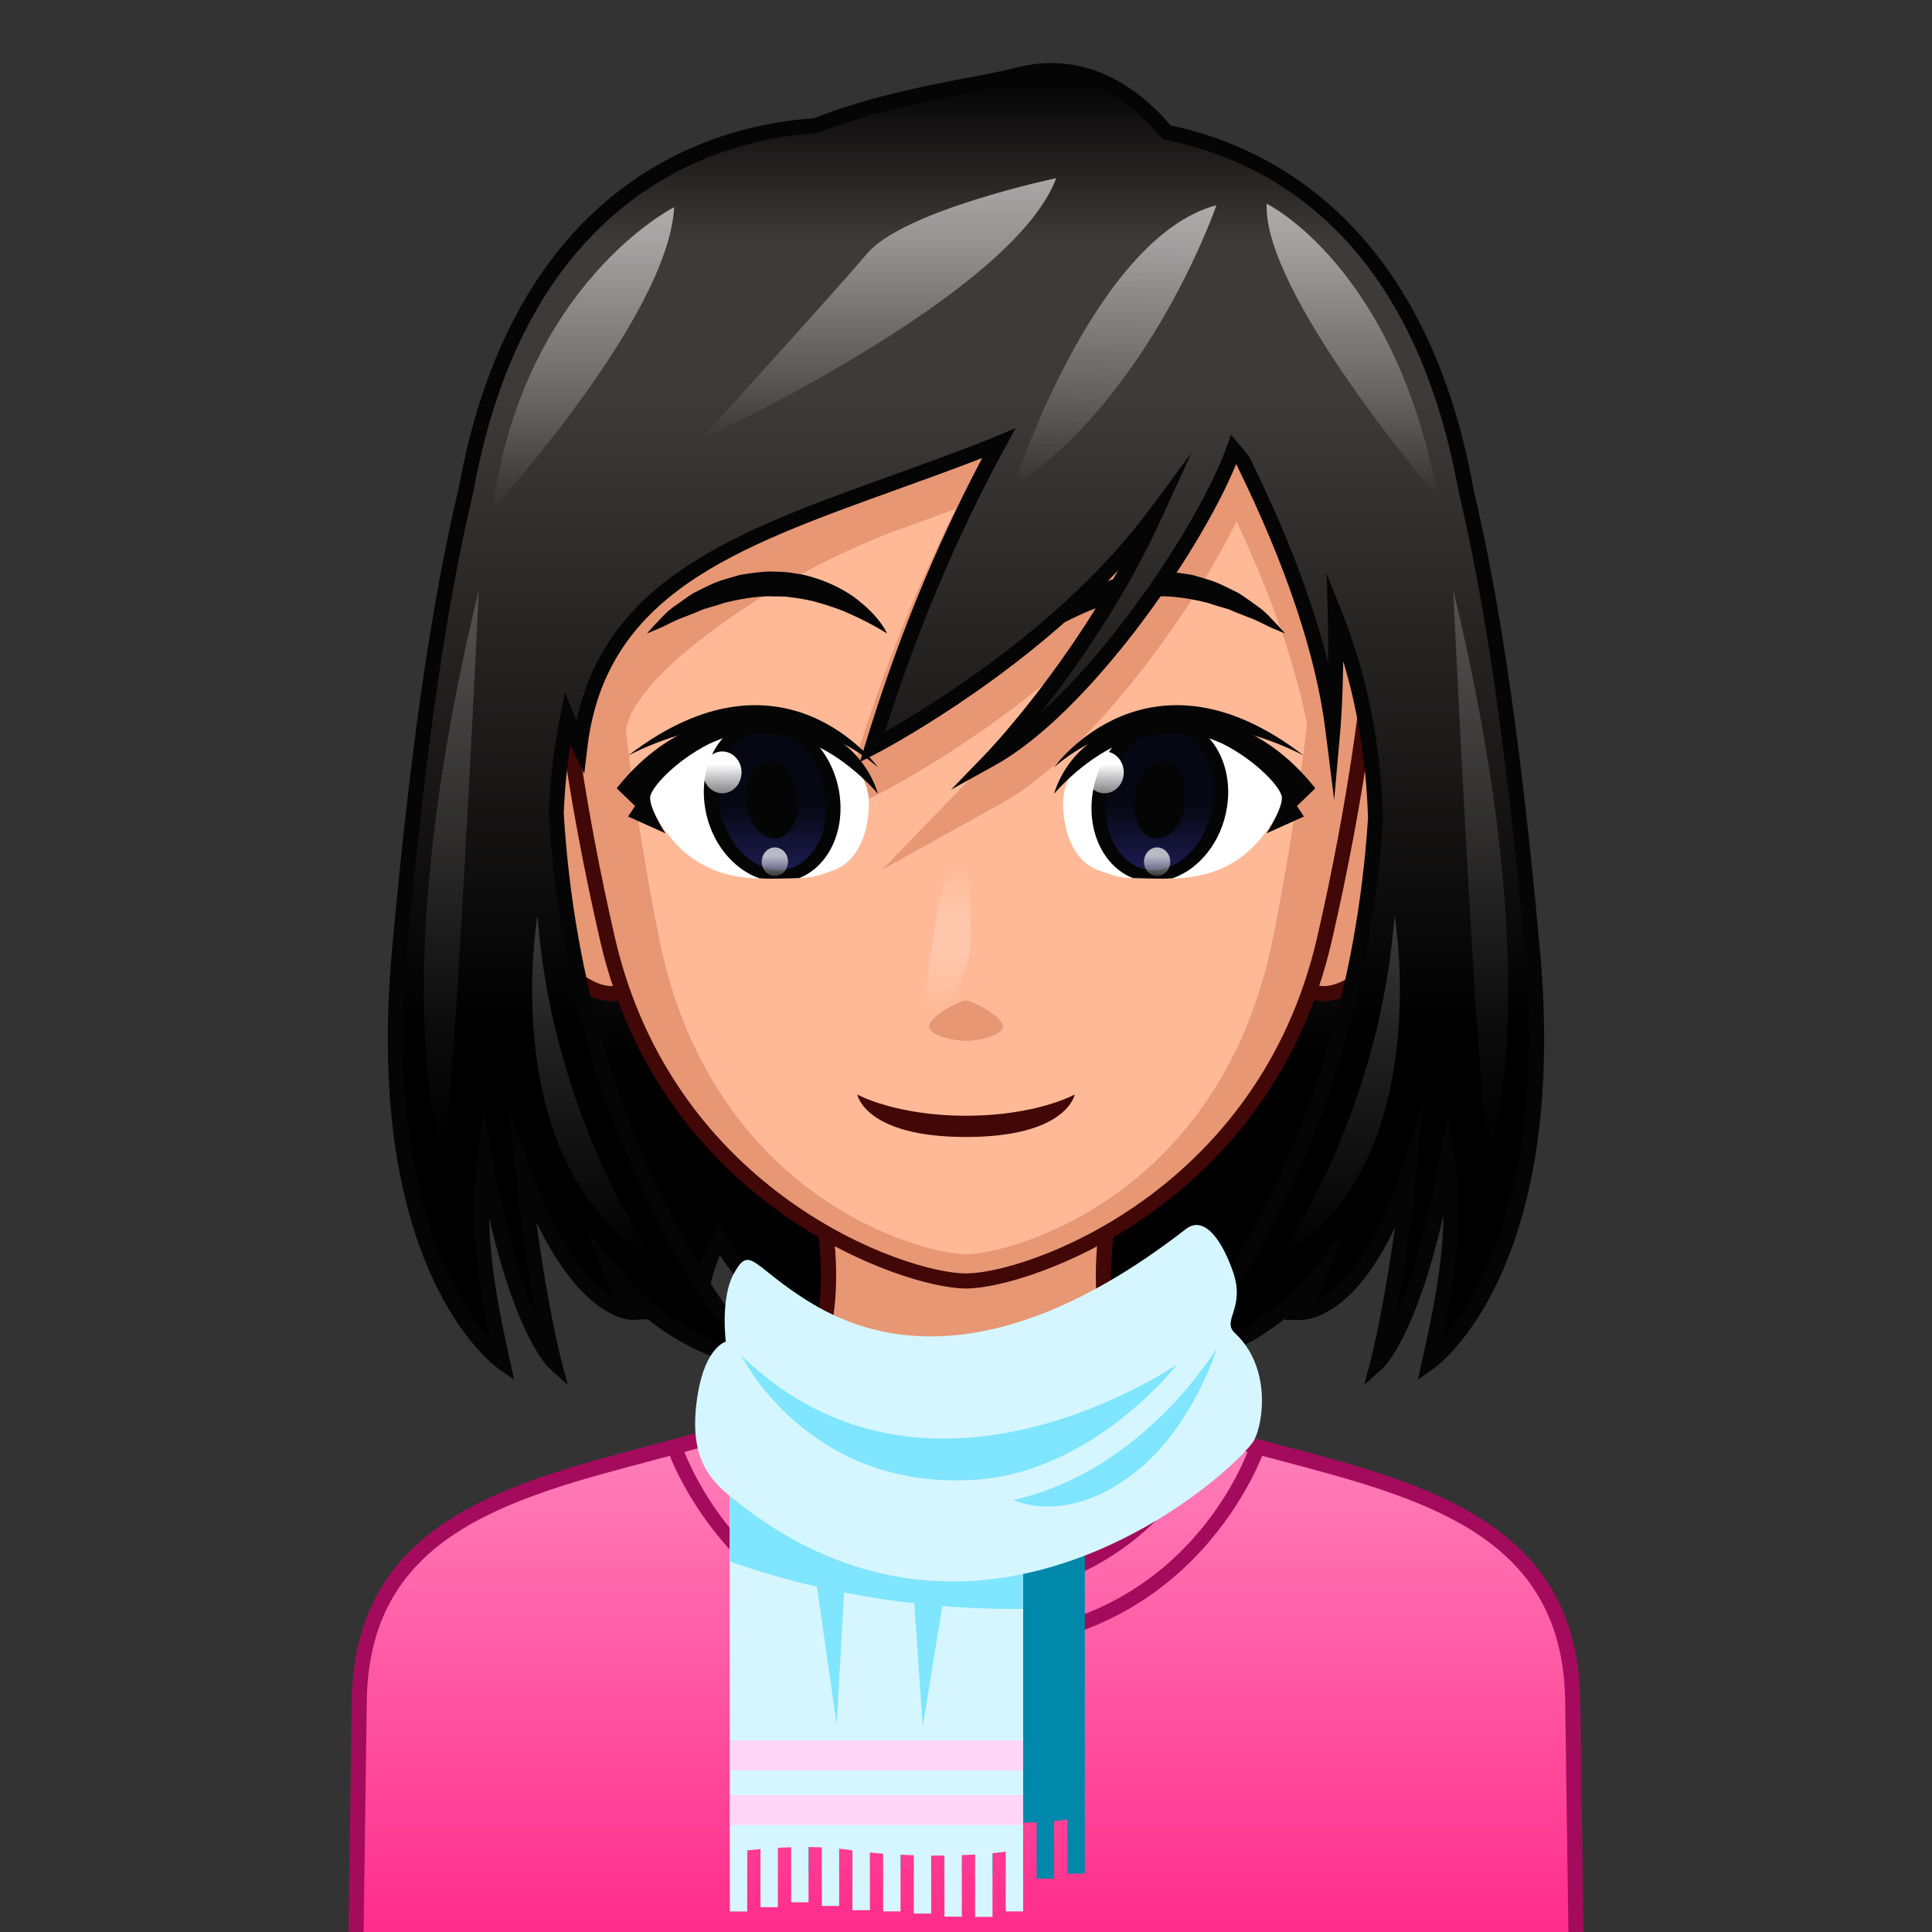 <svg width="64" height="64" xmlns="http://www.w3.org/2000/svg" xmlns:xlink="http://www.w3.org/1999/xlink"><rect width="100%" height="100%" fill="#333333" stroke="none"/><defs><path d="M40.759,44.396l-0.074-0.662 c-0.002-0.014-0.146-1.258-0.532-2.151c-0.413,0.623-1.33,1.832-2.493,2.338 L37.548,43.969l-0.106-0.058c-0.304-0.163-1.817-1.018-1.837-1.833l1.07-31.777 l0.361,0.212c0.076,0.044,7.612,4.539,9.519,13.166 c1.375,6.223-0.447,13.009-5.417,20.17L40.759,44.396z M37.146,11.176 l-1.041,30.905c0.009,0.354,0.828,0.97,1.466,1.33 c1.356-0.659,2.376-2.438,2.386-2.457l0.209-0.368l0.222,0.36 c0.371,0.603,0.586,1.497,0.696,2.098c4.615-6.847,6.292-13.321,4.984-19.251 C44.45,16.46,38.655,12.182,37.146,11.176z" fill="#050505" id="reuse-0"/><path d="M23.242,44.397l-0.38-0.548 c-4.883-7.036-6.64-13.716-5.223-19.854 c2.04-8.836,10.101-13.439,10.182-13.484l0.369-0.207l0.206,31.766 c-0.019,0.823-1.533,1.678-1.836,1.841L26.453,43.969l-0.111-0.048 c-1.164-0.506-2.08-1.715-2.494-2.338c-0.388,0.894-0.53,2.138-0.532,2.151 L23.242,44.397z M23.836,40.586l0.208,0.368 c0.01,0.019,1.029,1.798,2.386,2.457c0.637-0.36,1.457-0.977,1.465-1.345 l-0.2-30.894c-1.589,1.01-7.833,5.4-9.571,12.94 c-1.347,5.843,0.266,12.209,4.792,18.931c0.111-0.601,0.326-1.495,0.697-2.098 L23.836,40.586z" fill="#050505" id="reuse-1"/><path d="M39.861,47.58c-5.274-1.599-2.658-9.382-2.658-9.382 L32,39.022l-5.204-0.824c0,0,2.616,7.782-2.658,9.382 c-5.274,1.599-11.742,2.239-11.742,8.955l-0.122,8.83h39.45l-0.122-8.83 C51.603,49.819,45.135,49.18,39.861,47.58z" fill="#ffb997" id="reuse-2"/><path d="M32,41.712l-4.631-0.733c0.106,0.98,0.113,2.09-0.125,3.137 c0.133,0.669,0.292,1.257,0.474,1.539C28.287,46.541,31.204,48.498,32,48.498 s3.713-1.958,4.283-2.842c0.182-0.282,0.341-0.87,0.474-1.539 c-0.239-1.047-0.231-2.157-0.125-3.137L32,41.712z" fill="#e79774" id="reuse-3"/><path d="M51.979,65.615h-39.957l0.125-9.084 c0-5.958,4.905-7.277,9.649-8.555c0.766-0.206,1.53-0.411,2.27-0.636 c1.141-0.346,1.981-1.028,2.498-2.029c1.411-2.734,0.01-6.99-0.004-7.032 l-0.131-0.392L32,38.77l5.571-0.882l-0.131,0.392 c-0.015,0.042-1.416,4.298-0.005,7.032c0.517,1.001,1.357,1.684,2.498,2.029 c0.74,0.225,1.504,0.43,2.271,0.637c4.743,1.276,9.648,2.596,9.648,8.558 L51.979,65.615z M12.529,65.115h38.942l-0.118-8.576 c0-5.582-4.507-6.795-9.278-8.079c-0.771-0.208-1.54-0.415-2.285-0.641 c-1.276-0.387-2.218-1.153-2.798-2.279c-1.265-2.451-0.47-5.88-0.144-7.031 L32,39.275l-0.039-0.006l-4.81-0.761c0.326,1.151,1.121,4.58-0.143,7.031 c-0.581,1.126-1.522,1.893-2.797,2.279c-0.746,0.226-1.514,0.433-2.286,0.641 c-4.771,1.284-9.279,2.497-9.279,8.075L12.529,65.115z" fill="#420707" id="reuse-4"/><path d="M43.454,26.859c0,0,0.74-2.266,2.261-2.413 c1.521-0.147,2.463,5.352-0.402,7.782c-1.814,1.538-2.483,0.018-2.483,0.018 L43.454,26.859z" fill="#e79774" id="reuse-5"/><path d="M43.854,33.166c-0.882,0-1.238-0.786-1.253-0.819l-0.027-0.062 l0.633-5.455c0.043-0.147,0.82-2.472,2.484-2.633l0.084-0.004 c0.525,0,0.984,0.461,1.292,1.298c0.629,1.715,0.559,5.104-1.592,6.927 C44.89,32.915,44.344,33.166,43.854,33.166z M43.086,32.199 c0.078,0.133,0.317,0.467,0.768,0.467c0.369,0,0.806-0.211,1.297-0.629 c1.97-1.67,2.027-4.791,1.446-6.374c-0.223-0.607-0.53-0.97-0.822-0.97 c-1.378,0.131-2.076,2.223-2.083,2.244L43.086,32.199z" fill="#420707" id="reuse-6"/><path d="M20.671,26.859c0,0-0.74-2.266-2.261-2.413 c-1.521-0.147-2.463,5.352,0.402,7.782c1.814,1.538,2.483,0.018,2.483,0.018 L20.671,26.859z" fill="#e79774" id="reuse-7"/><path d="M20.271,33.166L20.271,33.166 c-0.49,0-1.035-0.251-1.62-0.747c-2.151-1.824-2.221-5.212-1.592-6.928 c0.307-0.837,0.766-1.298,1.291-1.298l0.084,0.004 c1.665,0.161,2.442,2.486,2.475,2.584l0.644,5.503l-0.027,0.062 C21.51,32.38,21.154,33.166,20.271,33.166z M18.384,24.695 c-0.327,0-0.633,0.362-0.855,0.968c-0.581,1.583-0.523,4.704,1.445,6.375 c0.492,0.417,0.928,0.628,1.297,0.628c0.451,0,0.69-0.334,0.768-0.467 l-0.616-5.311v0c-0.005,0-0.706-2.065-2.036-2.193 C18.386,24.695,18.385,24.695,18.384,24.695z" fill="#420707" id="reuse-8"/><path d="M43.22,9.047C40.173,7.035,37.58,6.304,32,6.304 s-8.173,0.73-11.22,2.743c-3.731,2.465-2.667,13.324-0.656,22.062 C22.135,39.847,30.096,42.434,32,42.434s9.865-2.587,11.875-11.325 C45.886,22.372,46.951,11.512,43.22,9.047z" fill="#e79774" id="reuse-9"/><path d="M32,42.684c-2.088,0-10.103-2.759-12.119-11.518 c-2.107-9.158-3.014-19.833,0.762-22.327C23.834,6.731,26.594,6.054,32,6.054 s8.166,0.677,11.357,2.785c3.777,2.495,2.869,13.169,0.761,22.327 C42.103,39.925,34.088,42.684,32,42.684z M32,6.554 c-5.358,0-7.947,0.631-11.082,2.702c-3.566,2.356-2.525,13.215-0.55,21.797 C22.316,39.518,30,42.184,32,42.184c2,0,9.684-2.666,11.632-11.13 c1.976-8.582,3.018-19.44-0.55-21.797C39.947,7.186,37.358,6.554,32,6.554z" fill="#420707" id="reuse-10"/><path d="M40.961,17.268c-1.534,3.145-4.931,7.76-7.782,9.343 l-3.944,2.19l3.135-3.246c0.019-0.02,1.168-1.22,2.533-3.159 c-2.83,2.371-5.534,3.768-5.7,3.853l-1.408,0.72l0.459-1.514 c0.917-3.023,2.06-5.908,3.406-8.598c-0.614,0.228-1.22,0.447-1.815,0.661 c-4.213,1.518-9.038,4.952-9.108,6.74c0.277,2.272,0.651,4.574,1.08,6.746 C23.541,39.741,30.618,41.55,32,41.55s8.459-1.809,10.184-10.547 c0.445-2.255,0.834-4.651,1.114-7.008 C42.907,22.008,42.128,19.756,40.961,17.268z M32,34.479 c-0.478,0-1.224-0.204-1.224-0.466c0-0.343,1.011-0.87,1.224-0.87 s1.224,0.527,1.224,0.87C33.224,34.275,32.478,34.479,32,34.479z" fill="#ffb997" id="reuse-11"/><path d="M29.386,20.986c0,0-0.471-0.309-1.197-0.634 c-0.359-0.169-0.795-0.314-1.255-0.438c-0.235-0.051-0.475-0.101-0.723-0.125 c-0.245-0.05-0.499-0.021-0.751-0.037c-0.506,0.013-1.009,0.103-1.482,0.223 c-0.228,0.081-0.461,0.141-0.68,0.208c-0.205,0.093-0.409,0.169-0.598,0.244 c-0.389,0.134-0.672,0.317-0.904,0.405c-0.23,0.097-0.361,0.152-0.361,0.152 s0.082-0.101,0.24-0.273c0.169-0.16,0.371-0.437,0.723-0.667 c0.17-0.121,0.353-0.258,0.56-0.39c0.223-0.109,0.457-0.235,0.712-0.345 c0.257-0.105,0.547-0.178,0.835-0.263c0.299-0.05,0.611-0.095,0.923-0.114 c0.315,0.005,0.632,0.004,0.934,0.067c0.309,0.034,0.592,0.132,0.863,0.223 c0.531,0.201,0.979,0.462,1.295,0.738 C29.181,20.495,29.386,20.986,29.386,20.986z" fill="#050505" id="reuse-12"/><path d="M34.614,20.986c0,0,0.471-0.309,1.197-0.634 c0.359-0.169,0.795-0.314,1.255-0.438c0.235-0.051,0.475-0.101,0.723-0.125 c0.245-0.05,0.499-0.021,0.751-0.037c0.506,0.013,1.009,0.103,1.482,0.223 c0.228,0.081,0.461,0.141,0.68,0.208c0.205,0.093,0.409,0.169,0.598,0.244 c0.389,0.134,0.672,0.317,0.904,0.405c0.23,0.097,0.361,0.152,0.361,0.152 s-0.082-0.101-0.24-0.273c-0.169-0.16-0.371-0.437-0.723-0.667 c-0.17-0.121-0.353-0.258-0.56-0.39c-0.223-0.109-0.457-0.235-0.712-0.345 c-0.257-0.105-0.547-0.178-0.835-0.263c-0.299-0.05-0.611-0.095-0.923-0.114 c-0.315,0.005-0.632,0.004-0.934,0.067c-0.309,0.034-0.592,0.132-0.863,0.223 c-0.531,0.201-0.979,0.462-1.295,0.738 C34.819,20.495,34.614,20.986,34.614,20.986z" fill="#050505" id="reuse-13"/><path d="M32,36.96c-2.343,0-3.602-0.704-3.602-0.704 S28.646,37.664,32,37.664s3.602-1.408,3.602-1.408S34.343,36.96,32,36.96z" fill="#420707" id="reuse-14"/><path d="M18.808,45.877l-0.622-0.562 c-0.048-0.044-1.059-1.001-1.979-4.954c0.028,1.579,0.328,3.095,0.685,4.715 l0.139,0.631l-0.528-0.373c-0.183-0.13-4.478-3.297-3.516-13.873 c0.604-6.651,1.306-11.51,2.208-15.292 C17.095,5.689,24.017,4.107,26.95,3.919c1.854-0.719,3.633-1.06,5.065-1.334 c0.627-0.12,1.169-0.224,1.629-0.342c1.881-0.482,3.637,0.173,5.14,1.913 c3.092,0.648,8.417,3.083,10.031,12.062c0.894,3.757,1.593,8.604,2.197,15.242 c0.961,10.576-3.333,13.743-3.517,13.873L46.969,45.706l0.139-0.631 c0.329-1.493,0.69-3.133,0.708-4.814c-0.926,4.037-1.953,5.009-2.002,5.054 l-0.622,0.562l0.212-0.812c0.006-0.02,0.438-1.698,0.804-4.404 c-1.366,2.896-2.816,3.065-3.134,3.065h-0.52l0.065-0.088 c-1.092,0.892-2.348,1.475-3.75,1.736l-0.765,0.143l0.538-0.562 c0.06-0.062,5.933-6.317,6.675-17.853c-0.054-1.823-0.33-3.569-0.822-5.2 c-0.015,1.367-0.092,2.257-0.093,2.269l-0.206,2.329l-0.291-2.319 c-0.312-2.49-1.302-5.446-2.942-8.784l-0.016-0.019 c-1.249,3.034-4.933,8.277-7.973,9.965l-1.468,0.815l1.167-1.208 c0.027-0.028,2.371-2.473,4.367-6.058c-3.464,3.722-7.978,6.055-8.03,6.082 l-0.524,0.268l0.171-0.563c1.021-3.369,2.326-6.563,3.88-9.506 c-0.963,0.373-1.914,0.715-2.837,1.048c-5.387,1.941-9.643,3.474-10.245,8.56 l-0.101,0.852l-0.373-0.773c0,0-0.032-0.065-0.087-0.188 c-0.114,0.737-0.188,1.493-0.219,2.256c0.688,11.634,6.623,17.963,6.683,18.026 l0.537,0.561L25.131,45.375c-1.381-0.258-2.619-0.826-3.7-1.695l0.018,0.021 l-0.488,0.024c0,0-0,0-0.001,0c-0.205,0-1.678-0.107-3.188-3.225 c0.368,2.802,0.818,4.544,0.823,4.564L18.808,45.877z M19.441,40.775 l1.036,1.254c1.107,1.34,2.456,2.24,4.019,2.684 c-1.477-1.842-5.739-7.954-6.319-17.778c0.044-1.102,0.17-2.164,0.375-3.182 l0.165-0.82l0.312,0.776c0.024,0.059,0.047,0.116,0.069,0.17 c1.002-4.728,5.393-6.31,10.434-8.126c1.082-0.39,2.2-0.792,3.328-1.241 l0.788-0.333l-0.341,0.625c-1.592,2.911-2.932,6.082-3.988,9.436 c1.519-0.86,5.929-3.556,8.735-7.331l1.41-1.899l-0.982,2.152 c-1.242,2.72-2.862,5.008-4.012,6.459c2.619-2.366,5.334-6.517,6.163-8.811 l0.146-0.403l0.279,0.325c0.068,0.079,0.134,0.161,0.2,0.244l0.124,0.153 c1.239,2.512,2.11,4.795,2.613,6.836c0.006-0.468,0.004-0.994-0.011-1.562 L43.946,19l0.52,1.304c0.825,2.074,1.28,4.365,1.351,6.809 c-0.625,9.727-4.842,15.771-6.311,17.601c1.562-0.443,2.911-1.344,4.018-2.684 l1.032-1.251l-0.608,1.504C43.812,42.616,43.688,42.88,43.582,43.082 c0.66-0.312,1.841-1.292,2.859-4.381l0.711-2.157l-0.225,2.26 c-0.206,2.068-0.489,3.751-0.708,4.87c0.433-0.973,0.987-2.616,1.469-5.299 l0.26-1.444l0.233,1.448c0.336,2.087-0.014,4.136-0.41,5.996 c1.122-1.274,3.463-4.946,2.743-12.87c-0.602-6.612-1.297-11.438-2.188-15.185 C46.825,7.975,42.209,5.357,38.6,4.628l-0.085-0.017l-0.056-0.066 c-1.39-1.639-2.971-2.26-4.691-1.818c-0.475,0.122-1.023,0.227-1.659,0.349 c-1.42,0.272-3.188,0.611-5.014,1.323l-0.076,0.017 c-2.792,0.169-9.487,1.664-11.334,11.855c-0.899,3.771-1.597,8.607-2.199,15.234 c-0.721,7.93,1.624,11.602,2.745,12.873c-0.417-1.998-0.692-3.884-0.414-5.992 l0.21-1.591L16.312,38.375c0.481,2.682,1.036,4.325,1.469,5.298 c-0.219-1.118-0.501-2.802-0.707-4.869l-0.197-1.979l0.681,1.868 c1.073,2.945,2.19,3.977,2.835,4.338c-0.1-0.194-0.216-0.442-0.34-0.749 L19.441,40.775z" fill="#050505" id="reuse-15"/><path d="M37.579,26.382c-0.091,0.7,0.213,1.32,0.678,1.386 c0.465,0.065,0.916-0.449,1.007-1.149s-0.213-1.32-0.678-1.386 C38.121,25.168,37.67,25.683,37.579,26.382z" fill="#050505" id="reuse-16"/><path d="M26.421,26.382c0.091,0.7-0.213,1.32-0.678,1.386 c-0.465,0.065-0.916-0.449-1.007-1.149c-0.091-0.7,0.213-1.32,0.678-1.386 C25.879,25.168,26.33,25.683,26.421,26.382z" fill="#050505" id="reuse-17"/><path d="M52.479,65.615h-40.957l0.128-9.133 c0-5.991,5.029-7.317,9.892-8.601c0.729-0.192,1.458-0.385,2.166-0.592 l0.129-0.019c0.17,0,0.322,0.096,0.395,0.249 C24.625,48.338,26.848,52.417,32,52.417s7.375-4.079,7.768-4.897 c0.074-0.153,0.226-0.248,0.396-0.248l0.13,0.019 c0.708,0.207,1.436,0.399,2.165,0.592c4.863,1.283,9.892,2.609,9.892,8.604 L52.479,65.615z M12.029,65.115h39.942l-0.121-8.625c0-5.614-4.624-6.834-9.519-8.125 c-0.72-0.189-1.437-0.379-2.135-0.582C39.723,48.744,37.36,52.917,32,52.917 c-5.362,0-7.725-4.175-8.197-5.136c-0.691,0.204-1.412,0.394-2.134,0.584 c-4.896,1.292-9.52,2.512-9.52,8.121L12.029,65.115z" fill="#a40b5d" id="reuse-18"/><path d="M32,54.667c-7.593,0-9.86-6.557-9.882-6.623l0.475-0.158 c0.085,0.257,2.183,6.281,9.407,6.281s9.321-6.024,9.407-6.281l0.475,0.158 C41.859,48.11,39.593,54.667,32,54.667z" fill="#a40b5d" id="reuse-19"/><path d="m 20.319,19.812 0.006,22.022 0,3.63 1.004,0 0,-3.188 c 0.225,-0.022 0.484,-0.045 0.765,-0.068 l 0,3.032 1.003,0 0,-3.098 c 0.248,-0.013 0.503,-0.023 0.766,-0.03 l 0,2.872 1.003,0 0,-2.884 c 0.255,0.003 0.511,0.009 0.766,0.019 l 0,3.056 1.003,0 0,-2.988 c 0.209,0.019 0.414,0.044 0.614,0.073 0.048,0.007 0.103,0.013 0.151,0.019 l 0,3.12 1.008,0 0,-3.008 c 0.247,0.022 0.502,0.043 0.765,0.061 l 0,3.01 1.003,0 0,-2.955 c 0.253,0.011 0.508,0.018 0.766,0.026 l 0,3.043 1.003,0 0,-3.026 c 0.257,0.001 0.513,0.001 0.766,-0.001 l 0,3.187 1.003,0 0,-3.209 c 0.262,-0.008 0.519,-0.018 0.768,-0.031 l 0,3.255 1.008,0 0,-3.323 c 0.281,-0.025 0.533,-0.056 0.769,-0.087 l 0,3.122 1.004,0 0,-3.331 0,-0.3 0,-21.98 -16.944,-0.041 z" fill="#08a" stroke-width=".8" stroke-miterlimit="10" stroke-dasharray="none" id="reuse-20"/><path d="m 16.771,19.28 0.006,24.353 0,4.014 1.004,0 0,-3.527 c 0.225,-0.024 0.484,-0.05 0.765,-0.075 l 0,3.353 1.003,0 0,-3.426 c 0.248,-0.015 0.503,-0.026 0.766,-0.033 l 0,3.176 1.003,0 0,-3.189 c 0.255,0.003 0.511,0.01 0.766,0.021 l 0,3.379 1.003,0 0,-3.305 c 0.209,0.021 0.414,0.049 0.614,0.08 0.048,0.007 0.103,0.015 0.151,0.021 l 0,3.45 1.008,0 0,-3.326 c 0.247,0.024 0.502,0.047 0.765,0.068 l 0,3.329 1.003,0 0,-3.27 c 0.253,0.012 0.508,0.02 0.766,0.029 l 0,3.365 1.003,0 0,-3.346 c 0.257,0.002 0.513,0.002 0.766,-0.002 l 0,3.525 1.003,0 0,-3.548 c 0.263,-0.009 0.518,-0.02 0.766,-0.035 l 0,3.6 1.003,0 0,-3.675 c 0.279,-0.027 0.53,-0.062 0.765,-0.097 l 0,3.453 1.004,0 0,-3.684 0,-0.332 0,-24.305 -16.933,-0.046 z" fill="#d5f6ff" stroke-width=".8" stroke-miterlimit="10" stroke-dasharray="none" id="reuse-21"/><path d="m 33.702,19.685 c -3.238,0.167 -5.935,-0.038 -8.102,-0.38 l -8.829,-0.024 0.002,8.164 c 5.827,2.051 11.604,2.783 16.929,2.743 l 0,-10.503 z" fill="#80e5ff" stroke-width=".8" stroke-miterlimit="10" stroke-dasharray="none" id="reuse-22"/><path d="m 20.722,12.055 c 2.496,1.667 9.754,6 22.368,-3.789 1.125,-0.873 2.164,0.813 2.741,2.513 0.699,2.063 -0.683,2.763 0.088,3.479 2.106,1.959 1.659,5.169 1.114,6.192 -0.788,1.48 -15.648,15.436 -30.394,3.105 -1.37,-1.146 -2.246,-2.632 -1.701,-5.833 0.454,-2.667 1.607,-2.96 1.607,-2.96 0,0 -0.313,-2.472 0.435,-3.874 0.896,-1.676 1.051,-0.631 3.743,1.167 z" fill="#d5f6ff" stroke-width=".8" stroke-miterlimit="10" stroke-dasharray="none" id="reuse-23"/><path d="m 17.432,15.555 c 0,0 3.863,7.883 13.611,7.167 6.807,-0.5 11.571,-6.667 11.571,-6.667 0,0 -14.406,10 -25.182,-0.5 z" fill="#80e5ff" stroke-width=".8" stroke-miterlimit="10" stroke-dasharray="none" id="reuse-24"/><path d="m 33.143,23.898 c 0,0 3.028,1.524 6.975,-1.556 3.432,-2.678 4.768,-7.222 4.768,-7.222 0,0 -4.176,7.084 -11.743,8.778 z" fill="#80e5ff" stroke-width=".8" stroke-miterlimit="10" stroke-dasharray="none" id="reuse-25"/><path d="M40.249,24.8c-0.217-0.075-2.878,0.011-3.106,0.092 c-1.347,0.474-1.928,0.922-1.928,1.697c0,0.702,0.38,1.066,1.193,1.348 c0.554,0.192,0.684,0.234,1.106,0.25c0.178,0.007,0.402,0.009,0.74,0.016 c0.237,0.005,0.501,0.008,0.782-0.01c1.159-0.071,2.823-0.303,3.534-1.766 C42.57,26.427,41.897,25.369,40.249,24.8z" fill="#fff" id="reuse-26"/><path d="M39.747,24.772c0.045,0.058,0.092,0.111,0.131,0.177 c0.294,0.487,0.4,1.109,0.297,1.752c-0.092,0.571-0.342,1.079-0.677,1.456 c0.197-0.02,0.402-0.052,0.609-0.09c0.258-0.376,0.458-0.815,0.538-1.313 c0.116-0.725-0.023-1.4-0.329-1.927c-0.024-0.008-0.043-0.019-0.067-0.027 C40.198,24.782,40.007,24.774,39.747,24.772z" fill="#050505" id="reuse-27"/><path d="M36.965,28.053c-0.294-0.487-0.4-1.109-0.297-1.752 c0.09-0.563,0.336-1.064,0.664-1.44c-0.095,0.01-0.162,0.02-0.19,0.03 c-0.187,0.066-0.357,0.132-0.515,0.198c-0.205,0.341-0.36,0.729-0.429,1.158 c-0.099,0.615-0.016,1.198,0.196,1.684c0.005,0.002,0.008,0.004,0.013,0.006 c0.285,0.099,0.457,0.157,0.615,0.193 C37.005,28.104,36.983,28.082,36.965,28.053z" fill="#050505" id="reuse-28"/><path d="M41.96,27.218c0.192-0.237,0.504-0.609,0.504-0.791 c0,0-0.198-0.584-1.62-1.199c-0.466-0.202-1.204-0.336-1.821-0.336 c-0.325,0-0.696,0.042-1.167,0.132c-1.401,0.267-2.555,0.835-2.939,1.27 c0.095-0.3,0.763-2.03,4.187-2.03c2.753,0,4.348,1.725,4.467,1.849 C43.57,26.112,42.311,27.062,41.96,27.218z" fill="#050505" id="reuse-29"/><path d="M34.917,25.417c0,0,2.979-3.136,8.277-0.383 C43.194,25.034,38.422,23.562,34.917,25.417z" fill="#050505" id="reuse-30"/><path d="M23.751,24.8c0.217-0.075,2.878,0.011,3.106,0.092 c1.347,0.474,1.928,0.922,1.928,1.697c0,0.702-0.38,1.066-1.193,1.348 c-0.554,0.192-0.684,0.234-1.106,0.25c-0.178,0.007-0.402,0.009-0.74,0.016 c-0.237,0.005-0.501,0.008-0.782-0.01c-1.159-0.071-2.823-0.303-3.534-1.766 C21.43,26.427,22.103,25.369,23.751,24.8z" fill="#fff" id="reuse-31"/><path d="M24.253,24.772c-0.045,0.058-0.092,0.111-0.131,0.177 c-0.294,0.487-0.4,1.109-0.297,1.752c0.092,0.571,0.342,1.079,0.677,1.456 c-0.197-0.02-0.402-0.052-0.609-0.09c-0.258-0.376-0.458-0.815-0.538-1.313 c-0.116-0.725,0.023-1.4,0.329-1.927c0.024-0.008,0.043-0.019,0.067-0.027 C23.802,24.782,23.993,24.774,24.253,24.772z" fill="#050505" id="reuse-32"/><path d="M27.035,28.053c0.294-0.487,0.4-1.109,0.297-1.752 c-0.09-0.563-0.336-1.064-0.664-1.44c0.095,0.01,0.162,0.02,0.19,0.03 c0.187,0.066,0.357,0.132,0.515,0.198c0.205,0.341,0.36,0.729,0.429,1.158 c0.099,0.615,0.016,1.198-0.196,1.684c-0.005,0.002-0.008,0.004-0.013,0.006 c-0.285,0.099-0.457,0.157-0.615,0.193 C26.995,28.104,27.017,28.082,27.035,28.053z" fill="#050505" id="reuse-33"/><path d="M22.04,27.218c-0.192-0.237-0.504-0.609-0.504-0.791 c0,0,0.198-0.584,1.62-1.199c0.466-0.202,1.204-0.336,1.821-0.336 c0.325,0,0.696,0.042,1.167,0.132c1.401,0.267,2.555,0.835,2.939,1.27 c-0.095-0.3-0.763-2.03-4.187-2.03c-2.753,0-4.348,1.725-4.467,1.849 C20.43,26.112,21.689,27.062,22.04,27.218z" fill="#050505" id="reuse-34"/><path d="M29.083,25.417c0,0-2.979-3.136-8.277-0.383 C20.806,25.034,25.578,23.562,29.083,25.417z" fill="#050505" id="reuse-35"/></defs><defs><svg id="ao" viewBox="0 0 64 64" preserveAspectRatio="none" xmlns:svg="http://www.w3.org/2000/svg" xmlns="http://www.w3.org/2000/svg" xmlns:xlink="http://www.w3.org/1999/xlink"><g><g><g><linearGradient id="a" gradientUnits="userSpaceOnUse" x1="41.3" y1="10.729" x2="41.3" y2="43.707"><stop offset="0" stop-color="#000"/><stop offset=".132" stop-color="#3e3a39"/><stop offset=".251" stop-color="#3e3a39"/><stop offset=".741" stop-color="#000"/></linearGradient><path d="M40.933,43.707c0,0-0.191-1.706-0.759-2.63 c0,0-1.106,1.959-2.614,2.614c0,0-1.688-0.908-1.705-1.619l1.056-31.343 C36.91,10.729,56.049,21.923,40.933,43.707z" fill="url(#a)"/><use xlink:href="#reuse-0"/></g><g><linearGradient id="b" gradientUnits="userSpaceOnUse" x1="22.781" y1="10.729" x2="22.781" y2="43.707"><stop offset="0" stop-color="#000"/><stop offset=".132" stop-color="#3e3a39"/><stop offset=".251" stop-color="#3e3a39"/><stop offset=".741" stop-color="#000"/></linearGradient><path d="M23.067,43.707c0,0,0.191-1.706,0.759-2.63 c0,0,1.106,1.959,2.614,2.614c0,0,1.688-0.908,1.705-1.619l-0.203-31.343 C27.943,10.729,7.951,21.923,23.067,43.707z" fill="url(#b)"/><use xlink:href="#reuse-1"/></g></g><g><use xlink:href="#reuse-2"/><use xlink:href="#reuse-3"/><use xlink:href="#reuse-4"/></g><g><g><use xlink:href="#reuse-5"/><use xlink:href="#reuse-6"/></g><g><use xlink:href="#reuse-7"/><use xlink:href="#reuse-8"/></g><g><use xlink:href="#reuse-9"/><use xlink:href="#reuse-10"/></g><g><use xlink:href="#reuse-11"/><g><use xlink:href="#reuse-12"/><use xlink:href="#reuse-13"/></g><linearGradient id="c" gradientUnits="userSpaceOnUse" x1="31.426" y1="33.518" x2="31.426" y2="28.538"><stop offset="0" stop-color="#fff" stop-opacity="0"/><stop offset=".4" stop-color="#fff" stop-opacity=".2"/><stop offset=".6" stop-color="#fff" stop-opacity=".2"/><stop offset="1" stop-color="#fff" stop-opacity="0"/></linearGradient><path d="M32.165,31.028c0,1.375-0.884,2.49-1.279,2.49 s-0.117-1.545,0.102-2.879c0.205-1.245,0.372-2.101,0.768-2.101 S32.165,29.653,32.165,31.028z" fill="url(#c)"/><use xlink:href="#reuse-14"/></g></g><g><g><linearGradient id="d" gradientUnits="userSpaceOnUse" x1="32" y1="2.339" x2="32" y2="45.128"><stop offset="0" stop-color="#000"/><stop offset=".132" stop-color="#3e3a39"/><stop offset=".251" stop-color="#3e3a39"/><stop offset=".741" stop-color="#000"/></linearGradient><path d="M50.763,31.482c-0.477-5.246-1.139-10.782-2.194-15.22 c-1.562-8.692-6.553-11.199-9.92-11.879c-1.129-1.333-2.769-2.455-4.944-1.899 c-1.545,0.395-4.054,0.649-6.701,1.681c-3.073,0.187-9.707,1.81-11.565,12.061 c-1.06,4.444-1.724,9.995-2.202,15.256 c-0.959,10.554,3.411,13.646,3.411,13.646c-0.45-2.043-0.906-4.264-0.583-6.71 c0.994,5.538,2.289,6.71,2.289,6.71s-0.647-2.478-1.032-6.349 c1.743,4.785,3.628,4.696,3.628,4.696s-0.286-0.351-0.666-1.287 c1.212,1.467,2.8,2.55,4.893,2.939c0,0-6.048-6.31-6.752-18.209 c0.045-1.091,0.172-2.129,0.371-3.118c0.242,0.601,0.411,0.952,0.411,0.952 c0.746-6.302,7.036-7.344,13.745-10.009c0.048-0.019,0.088-0.042,0.135-0.062 c-1.478,2.704-2.969,6.045-4.19,10.071c0,0,5.863-2.996,9.356-7.697 c-2.151,4.712-5.4,8.07-5.4,8.07c3.145-1.746,6.986-7.389,8.014-10.232 c0.11,0.127,0.213,0.263,0.32,0.394c1.403,2.855,2.606,5.989,2.966,8.862 c0,0,0.138-1.555,0.08-3.754c0.787,1.977,1.26,4.217,1.333,6.723 c-0.758,11.772-6.744,18.009-6.744,18.009c2.093-0.39,3.681-1.472,4.893-2.939 c-0.38,0.936-0.666,1.287-0.666,1.287s2.027,0.16,3.628-4.697 c-0.386,3.871-1.032,6.349-1.032,6.349s1.294-1.172,2.289-6.71 c0.377,2.339-0.133,4.667-0.583,6.71C47.352,45.128,51.723,42.037,50.763,31.482 z" fill="url(#d)"/><use xlink:href="#reuse-15"/></g><linearGradient id="e" gradientUnits="userSpaceOnUse" x1="44.797" y1="6.749" x2="44.797" y2="16.486"><stop offset="0" stop-color="#fff" stop-opacity=".6"/><stop offset="1" stop-color="#fff" stop-opacity="0"/></linearGradient><path d="M41.96,6.749c0,0,4.255,2.061,5.676,9.737 C47.636,16.486,41.827,9.734,41.96,6.749z" fill="url(#e)"/><linearGradient id="f" gradientUnits="userSpaceOnUse" x1="37.831" y1="6.121" x2="37.831" y2="15.672" gradientTransform="matrix(0.999 0.033 -0.033 0.999 -0.518 -0.681)"><stop offset="0" stop-color="#fff" stop-opacity=".6"/><stop offset="1" stop-color="#fff" stop-opacity="0"/></linearGradient><path d="M40.296,6.798c0,0-2.151,6.285-6.733,9.333 C33.564,16.131,36.23,7.872,40.296,6.798z" fill="url(#f)"/><linearGradient id="g" gradientUnits="userSpaceOnUse" x1="29.087" y1="5.901" x2="29.087" y2="14.578"><stop offset="0" stop-color="#fff" stop-opacity=".6"/><stop offset="1" stop-color="#fff" stop-opacity="0"/></linearGradient><path d="M34.989,5.901c0,0-5.036,1.062-6.252,2.486 c-1.215,1.424-5.552,6.191-5.552,6.191S33.543,9.81,34.989,5.901z" fill="url(#g)"/><linearGradient id="h" gradientUnits="userSpaceOnUse" x1="19.321" y1="6.863" x2="19.321" y2="16.875"><stop offset="0" stop-color="#fff" stop-opacity=".6"/><stop offset="1" stop-color="#fff" stop-opacity="0"/></linearGradient><path d="M22.332,6.863c0,0-4.993,2.511-6.022,10.012 C16.31,16.875,22.154,10.472,22.332,6.863z" fill="url(#h)"/><linearGradient id="i" gradientUnits="userSpaceOnUse" x1="49.049" y1="19.535" x2="49.049" y2="38.199"><stop offset="0" stop-color="#fff" stop-opacity=".2"/><stop offset="1" stop-color="#fff" stop-opacity="0"/></linearGradient><path d="M49.334,38.199c0,0,2.017-5.335-1.195-18.663 C48.139,19.535,48.96,37.108,49.334,38.199z" fill="url(#i)"/><linearGradient id="j" gradientUnits="userSpaceOnUse" x1="44.342" y1="30.324" x2="44.342" y2="41.755"><stop offset="0" stop-color="#fff" stop-opacity=".2"/><stop offset="1" stop-color="#fff" stop-opacity="0"/></linearGradient><path d="M46.195,30.324c0,0,1.441,8.293-3.884,11.431 C42.311,41.755,45.703,37.048,46.195,30.324z" fill="url(#j)"/><linearGradient id="k" gradientUnits="userSpaceOnUse" x1="49.049" y1="19.535" x2="49.049" y2="38.199" gradientTransform="matrix(-1 0 0 1 64 0)"><stop offset="0" stop-color="#fff" stop-opacity=".2"/><stop offset="1" stop-color="#fff" stop-opacity="0"/></linearGradient><path d="M14.666,38.199c0,0-2.017-5.335,1.195-18.663 C15.861,19.535,15.04,37.108,14.666,38.199z" fill="url(#k)"/><linearGradient id="l" gradientUnits="userSpaceOnUse" x1="44.342" y1="30.324" x2="44.342" y2="41.755" gradientTransform="matrix(-1 0 0 1 64 0)"><stop offset="0" stop-color="#fff" stop-opacity=".2"/><stop offset="1" stop-color="#fff" stop-opacity="0"/></linearGradient><path d="M17.805,30.324c0,0-1.441,8.293,3.884,11.431 C21.689,41.755,18.297,37.048,17.805,30.324z" fill="url(#l)"/></g></g><g><g><path d="M40.249,24.286c-0.217-0.075-2.878,0.011-3.106,0.092 c-1.347,0.474-1.928,1.436-1.928,2.211c0,1.018,0.38,1.967,1.193,2.249 c0.554,0.192,0.684,0.234,1.106,0.25c0.178,0.007,0.402,0.009,0.74,0.016 c0.237,0.005,0.501,0.008,0.782-0.01c1.159-0.071,2.596-0.494,3.534-2.667 C42.57,26.427,41.897,24.855,40.249,24.286z" fill="#fff"/><g><g><linearGradient id="m" gradientUnits="userSpaceOnUse" x1="38.422" y1="29.018" x2="38.422" y2="23.985"><stop offset="0" stop-color="#1e1e57"/><stop offset=".453" stop-color="#070714"/></linearGradient><path d="M38.199,29.018c-0.06,0-0.12-0.003-0.18-0.01 c-0.514-0.059-0.964-0.365-1.265-0.864c-0.316-0.523-0.43-1.186-0.32-1.869 c0.206-1.284,1.177-2.29,2.21-2.29c0.06,0,0.12,0.003,0.18,0.01 c1.096,0.125,1.807,1.35,1.585,2.733 C40.203,28.011,39.232,29.018,38.199,29.018L38.199,29.018z" fill="url(#m)"/><g><path d="M40.644,26.754c0.162-1.006-0.156-1.926-0.752-2.468 c-0.314-0.126-0.668-0.204-1.068-0.204c-0.646,0-1.176,0.116-1.618,0.296 c-0.503,0.444-0.884,1.1-1.007,1.87c-0.208,1.297,0.369,2.464,1.329,2.84 c0.154,0.007,0.348,0.009,0.64,0.016c0.205,0.005,0.434,0.008,0.676-0.01 C39.726,28.788,40.462,27.891,40.644,26.754z M38.199,28.818 c-0.049,0-0.099-0.003-0.148-0.008c-0.435-0.049-0.821-0.318-1.086-0.756 c-0.294-0.487-0.4-1.109-0.297-1.752c0.191-1.187,1.059-2.118,1.976-2.118 c0.049,0,0.099,0.003,0.148,0.008c0.435,0.05,0.821,0.318,1.086,0.757 c0.295,0.487,0.4,1.109,0.297,1.752 C39.984,27.888,39.116,28.818,38.199,28.818z" fill="#050505"/></g></g><use xlink:href="#reuse-16"/></g><linearGradient id="n" gradientUnits="userSpaceOnUse" x1="36.588" y1="26.279" x2="36.588" y2="24.892"><stop offset="0" stop-color="#fff" stop-opacity=".5"/><stop offset=".7" stop-color="#fff"/></linearGradient><ellipse cx="36.588" cy="25.586" rx=".638" ry=".693" fill="url(#n)"/><linearGradient id="o" gradientUnits="userSpaceOnUse" x1="38.331" y1="29.018" x2="38.331" y2="28.072"><stop offset="0" stop-color="#fff" stop-opacity=".2"/><stop offset=".7" stop-color="#fff" stop-opacity=".7"/></linearGradient><ellipse cx="38.331" cy="28.545" rx=".435" ry=".473" fill="url(#o)"/><g><g><path d="M41.96,27.603c0.177-0.28,0.504-0.844,0.504-1.176 c0-0.315-0.84-1.224-1.956-1.786c-0.465-0.206-0.867-0.363-1.485-0.363 c-0.325,0-0.696,0.042-1.167,0.132c-1.401,0.267-2.555,1.449-2.939,1.884 c0.095-0.3,0.763-2.568,4.187-2.568c2.753,0,4.348,2.263,4.467,2.386 C43.57,26.112,42.254,27.406,41.96,27.603z" fill="#050505"/></g><path d="M34.917,25.417c0,0,3.124-4.362,8.277-0.383 C43.194,25.034,38.457,22.377,34.917,25.417z" fill="#050505"/><polygon points="43.194,27.048 42.829,26.501 41.96,27.603" fill="#050505"/></g></g><g><path d="M23.751,24.286c0.217-0.075,2.878,0.011,3.106,0.092 c1.347,0.474,1.928,1.436,1.928,2.211c0,1.018-0.38,1.967-1.193,2.249 c-0.554,0.192-0.684,0.234-1.106,0.25c-0.178,0.007-0.402,0.009-0.74,0.016 c-0.237,0.005-0.501,0.008-0.782-0.01c-1.159-0.071-2.596-0.494-3.534-2.667 C21.43,26.427,22.103,24.855,23.751,24.286z" fill="#fff"/><g><g><linearGradient id="p" gradientUnits="userSpaceOnUse" x1="38.422" y1="29.018" x2="38.422" y2="23.985" gradientTransform="matrix(-1 0 0 1 64 0)"><stop offset="0" stop-color="#1e1e57"/><stop offset=".453" stop-color="#070714"/></linearGradient><path d="M25.801,29.018c0.06,0,0.12-0.003,0.18-0.01 c0.514-0.059,0.964-0.365,1.265-0.864c0.316-0.523,0.43-1.186,0.32-1.869 c-0.206-1.284-1.177-2.29-2.21-2.29c-0.06,0-0.12,0.003-0.18,0.01 c-1.096,0.125-1.807,1.35-1.585,2.733 C23.797,28.011,24.768,29.018,25.801,29.018L25.801,29.018z" fill="url(#p)"/><g><path d="M25.156,29.095c0.243,0.017,0.471,0.014,0.676,0.01 c0.292-0.007,0.486-0.009,0.64-0.016c0.959-0.377,1.537-1.543,1.329-2.84 c-0.124-0.77-0.504-1.426-1.007-1.87c-0.442-0.18-0.972-0.296-1.618-0.296 c-0.399,0-0.754,0.078-1.068,0.204c-0.596,0.542-0.913,1.462-0.752,2.468 C23.538,27.891,24.274,28.788,25.156,29.095z M23.825,26.7 c-0.103-0.643,0.002-1.265,0.297-1.752c0.265-0.438,0.651-0.707,1.086-0.757 c0.049-0.006,0.099-0.008,0.148-0.008c0.917,0,1.785,0.93,1.976,2.118 c0.103,0.643-0.002,1.265-0.297,1.752c-0.265,0.438-0.651,0.707-1.086,0.756 c-0.049,0.006-0.099,0.008-0.148,0.008 C24.884,28.818,24.016,27.888,23.825,26.7z" fill="#050505"/></g></g><use xlink:href="#reuse-17"/></g><linearGradient id="q" gradientUnits="userSpaceOnUse" x1="38.049" y1="26.279" x2="38.049" y2="24.892" gradientTransform="matrix(1 0 0 1 -14.123 0)"><stop offset="0" stop-color="#fff" stop-opacity=".5"/><stop offset=".7" stop-color="#fff"/></linearGradient><ellipse cx="23.926" cy="25.586" rx=".638" ry=".693" fill="url(#q)"/><linearGradient id="r" gradientUnits="userSpaceOnUse" x1="39.792" y1="29.018" x2="39.792" y2="28.072" gradientTransform="matrix(1 0 0 1 -14.123 0)"><stop offset="0" stop-color="#fff" stop-opacity=".2"/><stop offset=".7" stop-color="#fff" stop-opacity=".7"/></linearGradient><ellipse cx="25.669" cy="28.545" rx=".435" ry=".473" fill="url(#r)"/><g><g><path d="M22.04,27.603c-0.177-0.28-0.504-0.844-0.504-1.176 c0-0.315,0.84-1.224,1.956-1.786c0.465-0.206,0.867-0.363,1.485-0.363 c0.325,0,0.696,0.042,1.167,0.132c1.401,0.267,2.555,1.449,2.939,1.884 c-0.095-0.3-0.763-2.568-4.187-2.568c-2.753,0-4.348,2.263-4.467,2.386 C20.43,26.112,21.746,27.406,22.04,27.603z" fill="#050505"/></g><path d="M29.083,25.417c0,0-3.124-4.362-8.277-0.383 C20.806,25.034,25.543,22.377,29.083,25.417z" fill="#050505"/><polygon points="20.806,27.048 21.171,26.501 22.04,27.603" fill="#050505"/></g></g></g><g><g><linearGradient id="s" gradientUnits="userSpaceOnUse" x1="32" y1="47.521" x2="32" y2="65.365"><stop offset="0" stop-color="#ff80b9"/><stop offset="1" stop-color="#ff2687"/></linearGradient><path d="M52.1,56.487c0-6.686-6.501-7.383-11.878-8.957 c-0.092-0.027-0.187,0.011-0.229,0.098C39.589,48.469,37.305,52.667,32,52.667 s-7.589-4.198-7.994-5.039c-0.042-0.087-0.136-0.125-0.229-0.098 c-5.377,1.574-11.878,2.271-11.878,8.957l-0.125,8.878h40.45L52.1,56.487z" fill="url(#s)"/><use xlink:href="#reuse-18"/></g><use xlink:href="#reuse-19"/></g><g transform="matrix(0.574,0,0,0.574,14.547,35.971)" stroke-width=".8" stroke-miterlimit="10" stroke-dasharray="none"><use stroke-width=".8" stroke-miterlimit="10" stroke-dasharray="none" xlink:href="#reuse-20"/><use stroke-width=".8" stroke-miterlimit="10" stroke-dasharray="none" xlink:href="#reuse-21"/><rect x="16.776" y="37.78" width="16.925" height="1.734" fill="#ffd5f6" stroke-width=".8" stroke-miterlimit="10" stroke-dasharray="none"/><use stroke-width=".8" stroke-miterlimit="10" stroke-dasharray="none" xlink:href="#reuse-22"/><use stroke-width=".8" stroke-miterlimit="10" stroke-dasharray="none" xlink:href="#reuse-23"/><use stroke-width=".8" stroke-miterlimit="10" stroke-dasharray="none" xlink:href="#reuse-24"/><use stroke-width=".8" stroke-miterlimit="10" stroke-dasharray="none" xlink:href="#reuse-25"/><polygon points="20.1,30 18.433,29.667 19.634,46.332" transform="matrix(1,0,0,0.505,3.307,13.464)" fill="#80e5ff" stroke-width=".8" stroke-miterlimit="10" stroke-dasharray="none"/><polygon points="24.1,29.667 24.6,42.498 25.767,30" transform="matrix(1,0,0,0.573,3.307,12.622)" fill="#80e5ff" stroke-width=".8" stroke-miterlimit="10" stroke-dasharray="none"/><rect x="16.776" y="40.919" width="16.925" height="1.734" fill="#ffd5f6" stroke-width=".8" stroke-miterlimit="10" stroke-dasharray="none"/></g></svg><svg id="ap" viewBox="0 0 64 64" preserveAspectRatio="none" xmlns:svg="http://www.w3.org/2000/svg" xmlns="http://www.w3.org/2000/svg" xmlns:xlink="http://www.w3.org/1999/xlink"><g><g><g><linearGradient id="t" gradientUnits="userSpaceOnUse" x1="41.3" y1="10.729" x2="41.3" y2="43.707"><stop offset="0" stop-color="#000"/><stop offset=".132" stop-color="#3e3a39"/><stop offset=".251" stop-color="#3e3a39"/><stop offset=".741" stop-color="#000"/></linearGradient><path d="M40.933,43.707c0,0-0.191-1.706-0.759-2.63 c0,0-1.106,1.959-2.614,2.614c0,0-1.688-0.908-1.705-1.619l1.056-31.343 C36.91,10.729,56.049,21.923,40.933,43.707z" fill="url(#t)"/><use xlink:href="#reuse-0"/></g><g><linearGradient id="u" gradientUnits="userSpaceOnUse" x1="22.781" y1="10.729" x2="22.781" y2="43.707"><stop offset="0" stop-color="#000"/><stop offset=".132" stop-color="#3e3a39"/><stop offset=".251" stop-color="#3e3a39"/><stop offset=".741" stop-color="#000"/></linearGradient><path d="M23.067,43.707c0,0,0.191-1.706,0.759-2.63 c0,0,1.106,1.959,2.614,2.614c0,0,1.688-0.908,1.705-1.619l-0.203-31.343 C27.943,10.729,7.951,21.923,23.067,43.707z" fill="url(#u)"/><use xlink:href="#reuse-1"/></g></g><g><use xlink:href="#reuse-2"/><use xlink:href="#reuse-3"/><use xlink:href="#reuse-4"/></g><g><g><use xlink:href="#reuse-5"/><use xlink:href="#reuse-6"/></g><g><use xlink:href="#reuse-7"/><use xlink:href="#reuse-8"/></g><g><use xlink:href="#reuse-9"/><use xlink:href="#reuse-10"/></g><g><use xlink:href="#reuse-11"/><g><use xlink:href="#reuse-12"/><use xlink:href="#reuse-13"/></g><linearGradient id="v" gradientUnits="userSpaceOnUse" x1="31.426" y1="33.518" x2="31.426" y2="28.538"><stop offset="0" stop-color="#fff" stop-opacity="0"/><stop offset=".4" stop-color="#fff" stop-opacity=".2"/><stop offset=".6" stop-color="#fff" stop-opacity=".2"/><stop offset="1" stop-color="#fff" stop-opacity="0"/></linearGradient><path d="M32.165,31.028c0,1.375-0.884,2.49-1.279,2.49 s-0.117-1.545,0.102-2.879c0.205-1.245,0.372-2.101,0.768-2.101 S32.165,29.653,32.165,31.028z" fill="url(#v)"/><use xlink:href="#reuse-14"/></g></g><g><g><linearGradient id="w" gradientUnits="userSpaceOnUse" x1="32" y1="2.339" x2="32" y2="45.128"><stop offset="0" stop-color="#000"/><stop offset=".132" stop-color="#3e3a39"/><stop offset=".251" stop-color="#3e3a39"/><stop offset=".741" stop-color="#000"/></linearGradient><path d="M50.763,31.482c-0.477-5.246-1.139-10.782-2.194-15.22 c-1.562-8.692-6.553-11.199-9.92-11.879c-1.129-1.333-2.769-2.455-4.944-1.899 c-1.545,0.395-4.054,0.649-6.701,1.681c-3.073,0.187-9.707,1.81-11.565,12.061 c-1.06,4.444-1.724,9.995-2.202,15.256 c-0.959,10.554,3.411,13.646,3.411,13.646c-0.45-2.043-0.906-4.264-0.583-6.71 c0.994,5.538,2.289,6.71,2.289,6.71s-0.647-2.478-1.032-6.349 c1.743,4.785,3.628,4.696,3.628,4.696s-0.286-0.351-0.666-1.287 c1.212,1.467,2.8,2.55,4.893,2.939c0,0-6.048-6.31-6.752-18.209 c0.045-1.091,0.172-2.129,0.371-3.118c0.242,0.601,0.411,0.952,0.411,0.952 c0.746-6.302,7.036-7.344,13.745-10.009c0.048-0.019,0.088-0.042,0.135-0.062 c-1.478,2.704-2.969,6.045-4.19,10.071c0,0,5.863-2.996,9.356-7.697 c-2.151,4.712-5.4,8.07-5.4,8.07c3.145-1.746,6.986-7.389,8.014-10.232 c0.11,0.127,0.213,0.263,0.32,0.394c1.403,2.855,2.606,5.989,2.966,8.862 c0,0,0.138-1.555,0.08-3.754c0.787,1.977,1.26,4.217,1.333,6.723 c-0.758,11.772-6.744,18.009-6.744,18.009c2.093-0.39,3.681-1.472,4.893-2.939 c-0.38,0.936-0.666,1.287-0.666,1.287s2.027,0.16,3.628-4.697 c-0.386,3.871-1.032,6.349-1.032,6.349s1.294-1.172,2.289-6.71 c0.377,2.339-0.133,4.667-0.583,6.71C47.352,45.128,51.723,42.037,50.763,31.482 z" fill="url(#w)"/><use xlink:href="#reuse-15"/></g><linearGradient id="x" gradientUnits="userSpaceOnUse" x1="44.797" y1="6.749" x2="44.797" y2="16.486"><stop offset="0" stop-color="#fff" stop-opacity=".6"/><stop offset="1" stop-color="#fff" stop-opacity="0"/></linearGradient><path d="M41.96,6.749c0,0,4.255,2.061,5.676,9.737 C47.636,16.486,41.827,9.734,41.96,6.749z" fill="url(#x)"/><linearGradient id="y" gradientUnits="userSpaceOnUse" x1="37.831" y1="6.121" x2="37.831" y2="15.672" gradientTransform="matrix(0.999 0.033 -0.033 0.999 -0.518 -0.681)"><stop offset="0" stop-color="#fff" stop-opacity=".6"/><stop offset="1" stop-color="#fff" stop-opacity="0"/></linearGradient><path d="M40.296,6.798c0,0-2.151,6.285-6.733,9.333 C33.564,16.131,36.23,7.872,40.296,6.798z" fill="url(#y)"/><linearGradient id="z" gradientUnits="userSpaceOnUse" x1="29.087" y1="5.901" x2="29.087" y2="14.578"><stop offset="0" stop-color="#fff" stop-opacity=".6"/><stop offset="1" stop-color="#fff" stop-opacity="0"/></linearGradient><path d="M34.989,5.901c0,0-5.036,1.062-6.252,2.486 c-1.215,1.424-5.552,6.191-5.552,6.191S33.543,9.81,34.989,5.901z" fill="url(#z)"/><linearGradient id="A" gradientUnits="userSpaceOnUse" x1="19.321" y1="6.863" x2="19.321" y2="16.875"><stop offset="0" stop-color="#fff" stop-opacity=".6"/><stop offset="1" stop-color="#fff" stop-opacity="0"/></linearGradient><path d="M22.332,6.863c0,0-4.993,2.511-6.022,10.012 C16.31,16.875,22.154,10.472,22.332,6.863z" fill="url(#A)"/><linearGradient id="B" gradientUnits="userSpaceOnUse" x1="49.049" y1="19.535" x2="49.049" y2="38.199"><stop offset="0" stop-color="#fff" stop-opacity=".2"/><stop offset="1" stop-color="#fff" stop-opacity="0"/></linearGradient><path d="M49.334,38.199c0,0,2.017-5.335-1.195-18.663 C48.139,19.535,48.96,37.108,49.334,38.199z" fill="url(#B)"/><linearGradient id="C" gradientUnits="userSpaceOnUse" x1="44.342" y1="30.324" x2="44.342" y2="41.755"><stop offset="0" stop-color="#fff" stop-opacity=".2"/><stop offset="1" stop-color="#fff" stop-opacity="0"/></linearGradient><path d="M46.195,30.324c0,0,1.441,8.293-3.884,11.431 C42.311,41.755,45.703,37.048,46.195,30.324z" fill="url(#C)"/><linearGradient id="D" gradientUnits="userSpaceOnUse" x1="49.049" y1="19.535" x2="49.049" y2="38.199" gradientTransform="matrix(-1 0 0 1 64 0)"><stop offset="0" stop-color="#fff" stop-opacity=".2"/><stop offset="1" stop-color="#fff" stop-opacity="0"/></linearGradient><path d="M14.666,38.199c0,0-2.017-5.335,1.195-18.663 C15.861,19.535,15.04,37.108,14.666,38.199z" fill="url(#D)"/><linearGradient id="E" gradientUnits="userSpaceOnUse" x1="44.342" y1="30.324" x2="44.342" y2="41.755" gradientTransform="matrix(-1 0 0 1 64 0)"><stop offset="0" stop-color="#fff" stop-opacity=".2"/><stop offset="1" stop-color="#fff" stop-opacity="0"/></linearGradient><path d="M17.805,30.324c0,0-1.441,8.293,3.884,11.431 C21.689,41.755,18.297,37.048,17.805,30.324z" fill="url(#E)"/></g></g><g><g><use xlink:href="#reuse-26"/><g><g><linearGradient id="F" gradientUnits="userSpaceOnUse" x1="38.422" y1="28.207" x2="38.422" y2="24.772"><stop offset="0" stop-color="#1e1e57"/><stop offset=".453" stop-color="#070714"/></linearGradient><path d="M37.143,24.892c-0.059,0.021-0.109,0.042-0.165,0.062 c-0.268,0.371-0.463,0.824-0.543,1.32c-0.103,0.639-0.002,1.258,0.27,1.763 c0.319,0.105,0.478,0.137,0.81,0.149c0.178,0.007,0.402,0.009,0.74,0.016 c0.237,0.005,0.501,0.008,0.782-0.01c0.24-0.015,0.504-0.04,0.774-0.078 c0.295-0.384,0.514-0.86,0.599-1.388c0.12-0.747-0.04-1.442-0.379-1.949 C39.344,24.749,37.34,24.823,37.143,24.892z" fill="url(#F)"/><g><use xlink:href="#reuse-27"/><use xlink:href="#reuse-28"/></g></g><use xlink:href="#reuse-16"/></g><linearGradient id="G" gradientUnits="userSpaceOnUse" x1="36.588" y1="26.279" x2="36.588" y2="24.892"><stop offset="0" stop-color="#fff" stop-opacity=".5"/><stop offset=".7" stop-color="#fff"/></linearGradient><ellipse cx="36.588" cy="25.586" rx=".638" ry=".693" fill="url(#G)"/><g><g><use xlink:href="#reuse-29"/></g><use xlink:href="#reuse-30"/><polygon points="43.194,26.683 42.829,26.321 41.96,27.218" fill="#050505"/></g></g><g><use xlink:href="#reuse-31"/><g><g><linearGradient id="H" gradientUnits="userSpaceOnUse" x1="38.422" y1="28.207" x2="38.422" y2="24.772" gradientTransform="matrix(-1 0 0 1 64 0)"><stop offset="0" stop-color="#1e1e57"/><stop offset=".453" stop-color="#070714"/></linearGradient><path d="M26.857,24.892c0.059,0.021,0.109,0.042,0.165,0.062 c0.268,0.371,0.463,0.824,0.543,1.32c0.103,0.639,0.002,1.258-0.27,1.763 c-0.319,0.105-0.478,0.137-0.81,0.149c-0.178,0.007-0.402,0.009-0.74,0.016 c-0.237,0.005-0.501,0.008-0.782-0.01c-0.24-0.015-0.504-0.04-0.774-0.078 c-0.295-0.384-0.514-0.86-0.599-1.388c-0.12-0.747,0.04-1.442,0.379-1.949 C24.656,24.749,26.66,24.823,26.857,24.892z" fill="url(#H)"/><g><use xlink:href="#reuse-32"/><use xlink:href="#reuse-33"/></g></g><use xlink:href="#reuse-17"/></g><linearGradient id="I" gradientUnits="userSpaceOnUse" x1="38.049" y1="26.279" x2="38.049" y2="24.892" gradientTransform="matrix(1 0 0 1 -14.123 0)"><stop offset="0" stop-color="#fff" stop-opacity=".5"/><stop offset=".7" stop-color="#fff"/></linearGradient><ellipse cx="23.926" cy="25.586" rx=".638" ry=".693" fill="url(#I)"/><g><g><use xlink:href="#reuse-34"/></g><use xlink:href="#reuse-35"/><polygon points="20.806,26.683 21.171,26.321 22.04,27.218" fill="#050505"/></g></g></g><g><g><linearGradient id="J" gradientUnits="userSpaceOnUse" x1="32" y1="47.521" x2="32" y2="65.365"><stop offset="0" stop-color="#ff80b9"/><stop offset="1" stop-color="#ff2687"/></linearGradient><path d="M52.1,56.487c0-6.686-6.501-7.383-11.878-8.957 c-0.092-0.027-0.187,0.011-0.229,0.098C39.589,48.469,37.305,52.667,32,52.667 s-7.589-4.198-7.994-5.039c-0.042-0.087-0.136-0.125-0.229-0.098 c-5.377,1.574-11.878,2.271-11.878,8.957l-0.125,8.878h40.45L52.1,56.487z" fill="url(#J)"/><use xlink:href="#reuse-18"/></g><use xlink:href="#reuse-19"/></g><g transform="matrix(0.574,0,0,0.574,14.547,35.971)" stroke-width=".8" stroke-miterlimit="10" stroke-dasharray="none"><use stroke-width=".8" stroke-miterlimit="10" stroke-dasharray="none" xlink:href="#reuse-20"/><use stroke-width=".8" stroke-miterlimit="10" stroke-dasharray="none" xlink:href="#reuse-21"/><rect x="16.776" y="37.78" width="16.925" height="1.734" fill="#ffd5f6" stroke-width=".8" stroke-miterlimit="10" stroke-dasharray="none"/><use stroke-width=".8" stroke-miterlimit="10" stroke-dasharray="none" xlink:href="#reuse-22"/><use stroke-width=".8" stroke-miterlimit="10" stroke-dasharray="none" xlink:href="#reuse-23"/><use stroke-width=".8" stroke-miterlimit="10" stroke-dasharray="none" xlink:href="#reuse-24"/><use stroke-width=".8" stroke-miterlimit="10" stroke-dasharray="none" xlink:href="#reuse-25"/><polygon points="20.1,30 18.433,29.667 19.634,46.332" transform="matrix(1,0,0,0.505,3.307,13.464)" fill="#80e5ff" stroke-width=".8" stroke-miterlimit="10" stroke-dasharray="none"/><polygon points="24.1,29.667 24.6,42.498 25.767,30" transform="matrix(1,0,0,0.573,3.307,12.622)" fill="#80e5ff" stroke-width=".8" stroke-miterlimit="10" stroke-dasharray="none"/><rect x="16.776" y="40.919" width="16.925" height="1.734" fill="#ffd5f6" stroke-width=".8" stroke-miterlimit="10" stroke-dasharray="none"/></g></svg><svg id="aq" viewBox="0 0 64 64" preserveAspectRatio="none" xmlns:svg="http://www.w3.org/2000/svg" xmlns="http://www.w3.org/2000/svg" xmlns:xlink="http://www.w3.org/1999/xlink"><g><g><g><linearGradient id="K" gradientUnits="userSpaceOnUse" x1="41.3" y1="10.729" x2="41.3" y2="43.707"><stop offset="0" stop-color="#000"/><stop offset=".132" stop-color="#3e3a39"/><stop offset=".251" stop-color="#3e3a39"/><stop offset=".741" stop-color="#000"/></linearGradient><path d="M40.933,43.707c0,0-0.191-1.706-0.759-2.63 c0,0-1.106,1.959-2.614,2.614c0,0-1.688-0.908-1.705-1.619l1.056-31.343 C36.91,10.729,56.049,21.923,40.933,43.707z" fill="url(#K)"/><use xlink:href="#reuse-0"/></g><g><linearGradient id="L" gradientUnits="userSpaceOnUse" x1="22.781" y1="10.729" x2="22.781" y2="43.707"><stop offset="0" stop-color="#000"/><stop offset=".132" stop-color="#3e3a39"/><stop offset=".251" stop-color="#3e3a39"/><stop offset=".741" stop-color="#000"/></linearGradient><path d="M23.067,43.707c0,0,0.191-1.706,0.759-2.63 c0,0,1.106,1.959,2.614,2.614c0,0,1.688-0.908,1.705-1.619l-0.203-31.343 C27.943,10.729,7.951,21.923,23.067,43.707z" fill="url(#L)"/><use xlink:href="#reuse-1"/></g></g><g><use xlink:href="#reuse-2"/><use xlink:href="#reuse-3"/><use xlink:href="#reuse-4"/></g><g><g><use xlink:href="#reuse-5"/><use xlink:href="#reuse-6"/></g><g><use xlink:href="#reuse-7"/><use xlink:href="#reuse-8"/></g><g><use xlink:href="#reuse-9"/><use xlink:href="#reuse-10"/></g><g><use xlink:href="#reuse-11"/><g><use xlink:href="#reuse-12"/><use xlink:href="#reuse-13"/></g><linearGradient id="M" gradientUnits="userSpaceOnUse" x1="31.426" y1="33.518" x2="31.426" y2="28.538"><stop offset="0" stop-color="#fff" stop-opacity="0"/><stop offset=".4" stop-color="#fff" stop-opacity=".2"/><stop offset=".6" stop-color="#fff" stop-opacity=".2"/><stop offset="1" stop-color="#fff" stop-opacity="0"/></linearGradient><path d="M32.165,31.028c0,1.375-0.884,2.49-1.279,2.49 s-0.117-1.545,0.102-2.879c0.205-1.245,0.372-2.101,0.768-2.101 S32.165,29.653,32.165,31.028z" fill="url(#M)"/><use xlink:href="#reuse-14"/></g></g><g><g><linearGradient id="N" gradientUnits="userSpaceOnUse" x1="32" y1="2.339" x2="32" y2="45.128"><stop offset="0" stop-color="#000"/><stop offset=".132" stop-color="#3e3a39"/><stop offset=".251" stop-color="#3e3a39"/><stop offset=".741" stop-color="#000"/></linearGradient><path d="M50.763,31.482c-0.477-5.246-1.139-10.782-2.194-15.22 c-1.562-8.692-6.553-11.199-9.92-11.879c-1.129-1.333-2.769-2.455-4.944-1.899 c-1.545,0.395-4.054,0.649-6.701,1.681c-3.073,0.187-9.707,1.81-11.565,12.061 c-1.06,4.444-1.724,9.995-2.202,15.256 c-0.959,10.554,3.411,13.646,3.411,13.646c-0.45-2.043-0.906-4.264-0.583-6.71 c0.994,5.538,2.289,6.71,2.289,6.71s-0.647-2.478-1.032-6.349 c1.743,4.785,3.628,4.696,3.628,4.696s-0.286-0.351-0.666-1.287 c1.212,1.467,2.8,2.55,4.893,2.939c0,0-6.048-6.31-6.752-18.209 c0.045-1.091,0.172-2.129,0.371-3.118c0.242,0.601,0.411,0.952,0.411,0.952 c0.746-6.302,7.036-7.344,13.745-10.009c0.048-0.019,0.088-0.042,0.135-0.062 c-1.478,2.704-2.969,6.045-4.19,10.071c0,0,5.863-2.996,9.356-7.697 c-2.151,4.712-5.4,8.07-5.4,8.07c3.145-1.746,6.986-7.389,8.014-10.232 c0.11,0.127,0.213,0.263,0.32,0.394c1.403,2.855,2.606,5.989,2.966,8.862 c0,0,0.138-1.555,0.08-3.754c0.787,1.977,1.26,4.217,1.333,6.723 c-0.758,11.772-6.744,18.009-6.744,18.009c2.093-0.39,3.681-1.472,4.893-2.939 c-0.38,0.936-0.666,1.287-0.666,1.287s2.027,0.16,3.628-4.697 c-0.386,3.871-1.032,6.349-1.032,6.349s1.294-1.172,2.289-6.71 c0.377,2.339-0.133,4.667-0.583,6.71C47.352,45.128,51.723,42.037,50.763,31.482 z" fill="url(#N)"/><use xlink:href="#reuse-15"/></g><linearGradient id="O" gradientUnits="userSpaceOnUse" x1="44.797" y1="6.749" x2="44.797" y2="16.486"><stop offset="0" stop-color="#fff" stop-opacity=".6"/><stop offset="1" stop-color="#fff" stop-opacity="0"/></linearGradient><path d="M41.96,6.749c0,0,4.255,2.061,5.676,9.737 C47.636,16.486,41.827,9.734,41.96,6.749z" fill="url(#O)"/><linearGradient id="P" gradientUnits="userSpaceOnUse" x1="37.831" y1="6.121" x2="37.831" y2="15.672" gradientTransform="matrix(0.999 0.033 -0.033 0.999 -0.518 -0.681)"><stop offset="0" stop-color="#fff" stop-opacity=".6"/><stop offset="1" stop-color="#fff" stop-opacity="0"/></linearGradient><path d="M40.296,6.798c0,0-2.151,6.285-6.733,9.333 C33.564,16.131,36.23,7.872,40.296,6.798z" fill="url(#P)"/><linearGradient id="Q" gradientUnits="userSpaceOnUse" x1="29.087" y1="5.901" x2="29.087" y2="14.578"><stop offset="0" stop-color="#fff" stop-opacity=".6"/><stop offset="1" stop-color="#fff" stop-opacity="0"/></linearGradient><path d="M34.989,5.901c0,0-5.036,1.062-6.252,2.486 c-1.215,1.424-5.552,6.191-5.552,6.191S33.543,9.81,34.989,5.901z" fill="url(#Q)"/><linearGradient id="R" gradientUnits="userSpaceOnUse" x1="19.321" y1="6.863" x2="19.321" y2="16.875"><stop offset="0" stop-color="#fff" stop-opacity=".6"/><stop offset="1" stop-color="#fff" stop-opacity="0"/></linearGradient><path d="M22.332,6.863c0,0-4.993,2.511-6.022,10.012 C16.31,16.875,22.154,10.472,22.332,6.863z" fill="url(#R)"/><linearGradient id="S" gradientUnits="userSpaceOnUse" x1="49.049" y1="19.535" x2="49.049" y2="38.199"><stop offset="0" stop-color="#fff" stop-opacity=".2"/><stop offset="1" stop-color="#fff" stop-opacity="0"/></linearGradient><path d="M49.334,38.199c0,0,2.017-5.335-1.195-18.663 C48.139,19.535,48.96,37.108,49.334,38.199z" fill="url(#S)"/><linearGradient id="T" gradientUnits="userSpaceOnUse" x1="44.342" y1="30.324" x2="44.342" y2="41.755"><stop offset="0" stop-color="#fff" stop-opacity=".2"/><stop offset="1" stop-color="#fff" stop-opacity="0"/></linearGradient><path d="M46.195,30.324c0,0,1.441,8.293-3.884,11.431 C42.311,41.755,45.703,37.048,46.195,30.324z" fill="url(#T)"/><linearGradient id="U" gradientUnits="userSpaceOnUse" x1="49.049" y1="19.535" x2="49.049" y2="38.199" gradientTransform="matrix(-1 0 0 1 64 0)"><stop offset="0" stop-color="#fff" stop-opacity=".2"/><stop offset="1" stop-color="#fff" stop-opacity="0"/></linearGradient><path d="M14.666,38.199c0,0-2.017-5.335,1.195-18.663 C15.861,19.535,15.04,37.108,14.666,38.199z" fill="url(#U)"/><linearGradient id="V" gradientUnits="userSpaceOnUse" x1="44.342" y1="30.324" x2="44.342" y2="41.755" gradientTransform="matrix(-1 0 0 1 64 0)"><stop offset="0" stop-color="#fff" stop-opacity=".2"/><stop offset="1" stop-color="#fff" stop-opacity="0"/></linearGradient><path d="M17.805,30.324c0,0-1.441,8.293,3.884,11.431 C21.689,41.755,18.297,37.048,17.805,30.324z" fill="url(#V)"/></g></g><path d="M42.917,26.408c0.292-0.172,0.654-0.296,0.654-0.296	c-0.054-0.056-0.802-0.071-0.994-0.009c-0.097,0.031-0.2,0.071-0.31,0.116	c0.63-0.421,0.811-0.703,0.811-0.703l-1.118,0.333C39.438,27.5,35.094,25.75,35.094,25.75	c0.322,0.312,0.725,0.571,1.164,0.788c-0.592-0.219-1.026-0.387-1.341-0.244	c0.802-0.015,1.583,1.48,4.106,1.48c1.23,0,2.357-0.427,3.17-0.9	l1.002-0.191L42.917,26.408z" fill="#050505"/><path d="M21.083,26.408c-0.292-0.172-0.654-0.296-0.654-0.296	c0.054-0.056,0.802-0.071,0.994-0.009c0.097,0.031,0.2,0.071,0.31,0.116	c-0.63-0.421-0.811-0.703-0.811-0.703l1.118,0.333C24.562,27.5,28.906,25.75,28.906,25.75	c-0.322,0.312-0.725,0.571-1.164,0.788c0.592-0.219,1.026-0.387,1.341-0.244	C28.281,26.279,27.5,27.774,24.978,27.774c-1.23,0-2.357-0.427-3.17-0.9	l-1.002-0.191L21.083,26.408z" fill="#050505"/><g><g><linearGradient id="W" gradientUnits="userSpaceOnUse" x1="32" y1="47.521" x2="32" y2="65.365"><stop offset="0" stop-color="#ff80b9"/><stop offset="1" stop-color="#ff2687"/></linearGradient><path d="M52.1,56.487c0-6.686-6.501-7.383-11.878-8.957 c-0.092-0.027-0.187,0.011-0.229,0.098C39.589,48.469,37.305,52.667,32,52.667 s-7.589-4.198-7.994-5.039c-0.042-0.087-0.136-0.125-0.229-0.098 c-5.377,1.574-11.878,2.271-11.878,8.957l-0.125,8.878h40.45L52.1,56.487z" fill="url(#W)"/><use xlink:href="#reuse-18"/></g><use xlink:href="#reuse-19"/></g><g transform="matrix(0.574,0,0,0.574,14.547,35.971)" stroke-width=".8" stroke-miterlimit="10" stroke-dasharray="none"><use stroke-width=".8" stroke-miterlimit="10" stroke-dasharray="none" xlink:href="#reuse-20"/><use stroke-width=".8" stroke-miterlimit="10" stroke-dasharray="none" xlink:href="#reuse-21"/><rect x="16.776" y="37.78" width="16.925" height="1.734" fill="#ffd5f6" stroke-width=".8" stroke-miterlimit="10" stroke-dasharray="none"/><use stroke-width=".8" stroke-miterlimit="10" stroke-dasharray="none" xlink:href="#reuse-22"/><use stroke-width=".8" stroke-miterlimit="10" stroke-dasharray="none" xlink:href="#reuse-23"/><use stroke-width=".8" stroke-miterlimit="10" stroke-dasharray="none" xlink:href="#reuse-24"/><use stroke-width=".8" stroke-miterlimit="10" stroke-dasharray="none" xlink:href="#reuse-25"/><polygon points="20.1,30 18.433,29.667 19.634,46.332" transform="matrix(1,0,0,0.505,3.307,13.464)" fill="#80e5ff" stroke-width=".8" stroke-miterlimit="10" stroke-dasharray="none"/><polygon points="24.1,29.667 24.6,42.498 25.767,30" transform="matrix(1,0,0,0.573,3.307,12.622)" fill="#80e5ff" stroke-width=".8" stroke-miterlimit="10" stroke-dasharray="none"/><rect x="16.776" y="40.919" width="16.925" height="1.734" fill="#ffd5f6" stroke-width=".8" stroke-miterlimit="10" stroke-dasharray="none"/></g></svg><svg id="ar" viewBox="0 0 64 64" preserveAspectRatio="none" xmlns:svg="http://www.w3.org/2000/svg" xmlns="http://www.w3.org/2000/svg" xmlns:xlink="http://www.w3.org/1999/xlink"><g><g><g><linearGradient id="X" gradientUnits="userSpaceOnUse" x1="41.3" y1="10.729" x2="41.3" y2="43.707"><stop offset="0" stop-color="#000"/><stop offset=".132" stop-color="#3e3a39"/><stop offset=".251" stop-color="#3e3a39"/><stop offset=".741" stop-color="#000"/></linearGradient><path d="M40.933,43.707c0,0-0.191-1.706-0.759-2.63 c0,0-1.106,1.959-2.614,2.614c0,0-1.688-0.908-1.705-1.619l1.056-31.343 C36.91,10.729,56.049,21.923,40.933,43.707z" fill="url(#X)"/><use xlink:href="#reuse-0"/></g><g><linearGradient id="Y" gradientUnits="userSpaceOnUse" x1="22.781" y1="10.729" x2="22.781" y2="43.707"><stop offset="0" stop-color="#000"/><stop offset=".132" stop-color="#3e3a39"/><stop offset=".251" stop-color="#3e3a39"/><stop offset=".741" stop-color="#000"/></linearGradient><path d="M23.067,43.707c0,0,0.191-1.706,0.759-2.63 c0,0,1.106,1.959,2.614,2.614c0,0,1.688-0.908,1.705-1.619l-0.203-31.343 C27.943,10.729,7.951,21.923,23.067,43.707z" fill="url(#Y)"/><use xlink:href="#reuse-1"/></g></g><g><use xlink:href="#reuse-2"/><use xlink:href="#reuse-3"/><use xlink:href="#reuse-4"/></g><g><g><use xlink:href="#reuse-5"/><use xlink:href="#reuse-6"/></g><g><use xlink:href="#reuse-7"/><use xlink:href="#reuse-8"/></g><g><use xlink:href="#reuse-9"/><use xlink:href="#reuse-10"/></g><g><use xlink:href="#reuse-11"/><g><use xlink:href="#reuse-12"/><use xlink:href="#reuse-13"/></g><linearGradient id="Z" gradientUnits="userSpaceOnUse" x1="31.426" y1="33.518" x2="31.426" y2="28.538"><stop offset="0" stop-color="#fff" stop-opacity="0"/><stop offset=".4" stop-color="#fff" stop-opacity=".2"/><stop offset=".6" stop-color="#fff" stop-opacity=".2"/><stop offset="1" stop-color="#fff" stop-opacity="0"/></linearGradient><path d="M32.165,31.028c0,1.375-0.884,2.49-1.279,2.49 s-0.117-1.545,0.102-2.879c0.205-1.245,0.372-2.101,0.768-2.101 S32.165,29.653,32.165,31.028z" fill="url(#Z)"/><use xlink:href="#reuse-14"/></g></g><g><g><linearGradient id="aa" gradientUnits="userSpaceOnUse" x1="32" y1="2.339" x2="32" y2="45.128"><stop offset="0" stop-color="#000"/><stop offset=".132" stop-color="#3e3a39"/><stop offset=".251" stop-color="#3e3a39"/><stop offset=".741" stop-color="#000"/></linearGradient><path d="M50.763,31.482c-0.477-5.246-1.139-10.782-2.194-15.22 c-1.562-8.692-6.553-11.199-9.92-11.879c-1.129-1.333-2.769-2.455-4.944-1.899 c-1.545,0.395-4.054,0.649-6.701,1.681c-3.073,0.187-9.707,1.81-11.565,12.061 c-1.06,4.444-1.724,9.995-2.202,15.256 c-0.959,10.554,3.411,13.646,3.411,13.646c-0.45-2.043-0.906-4.264-0.583-6.71 c0.994,5.538,2.289,6.71,2.289,6.71s-0.647-2.478-1.032-6.349 c1.743,4.785,3.628,4.696,3.628,4.696s-0.286-0.351-0.666-1.287 c1.212,1.467,2.8,2.55,4.893,2.939c0,0-6.048-6.31-6.752-18.209 c0.045-1.091,0.172-2.129,0.371-3.118c0.242,0.601,0.411,0.952,0.411,0.952 c0.746-6.302,7.036-7.344,13.745-10.009c0.048-0.019,0.088-0.042,0.135-0.062 c-1.478,2.704-2.969,6.045-4.19,10.071c0,0,5.863-2.996,9.356-7.697 c-2.151,4.712-5.4,8.07-5.4,8.07c3.145-1.746,6.986-7.389,8.014-10.232 c0.11,0.127,0.213,0.263,0.32,0.394c1.403,2.855,2.606,5.989,2.966,8.862 c0,0,0.138-1.555,0.08-3.754c0.787,1.977,1.26,4.217,1.333,6.723 c-0.758,11.772-6.744,18.009-6.744,18.009c2.093-0.39,3.681-1.472,4.893-2.939 c-0.38,0.936-0.666,1.287-0.666,1.287s2.027,0.16,3.628-4.697 c-0.386,3.871-1.032,6.349-1.032,6.349s1.294-1.172,2.289-6.71 c0.377,2.339-0.133,4.667-0.583,6.71C47.352,45.128,51.723,42.037,50.763,31.482 z" fill="url(#aa)"/><use xlink:href="#reuse-15"/></g><linearGradient id="ab" gradientUnits="userSpaceOnUse" x1="44.797" y1="6.749" x2="44.797" y2="16.486"><stop offset="0" stop-color="#fff" stop-opacity=".6"/><stop offset="1" stop-color="#fff" stop-opacity="0"/></linearGradient><path d="M41.96,6.749c0,0,4.255,2.061,5.676,9.737 C47.636,16.486,41.827,9.734,41.96,6.749z" fill="url(#ab)"/><linearGradient id="ac" gradientUnits="userSpaceOnUse" x1="37.831" y1="6.121" x2="37.831" y2="15.672" gradientTransform="matrix(0.999 0.033 -0.033 0.999 -0.518 -0.681)"><stop offset="0" stop-color="#fff" stop-opacity=".6"/><stop offset="1" stop-color="#fff" stop-opacity="0"/></linearGradient><path d="M40.296,6.798c0,0-2.151,6.285-6.733,9.333 C33.564,16.131,36.23,7.872,40.296,6.798z" fill="url(#ac)"/><linearGradient id="ad" gradientUnits="userSpaceOnUse" x1="29.087" y1="5.901" x2="29.087" y2="14.578"><stop offset="0" stop-color="#fff" stop-opacity=".6"/><stop offset="1" stop-color="#fff" stop-opacity="0"/></linearGradient><path d="M34.989,5.901c0,0-5.036,1.062-6.252,2.486 c-1.215,1.424-5.552,6.191-5.552,6.191S33.543,9.81,34.989,5.901z" fill="url(#ad)"/><linearGradient id="ae" gradientUnits="userSpaceOnUse" x1="19.321" y1="6.863" x2="19.321" y2="16.875"><stop offset="0" stop-color="#fff" stop-opacity=".6"/><stop offset="1" stop-color="#fff" stop-opacity="0"/></linearGradient><path d="M22.332,6.863c0,0-4.993,2.511-6.022,10.012 C16.31,16.875,22.154,10.472,22.332,6.863z" fill="url(#ae)"/><linearGradient id="af" gradientUnits="userSpaceOnUse" x1="49.049" y1="19.535" x2="49.049" y2="38.199"><stop offset="0" stop-color="#fff" stop-opacity=".2"/><stop offset="1" stop-color="#fff" stop-opacity="0"/></linearGradient><path d="M49.334,38.199c0,0,2.017-5.335-1.195-18.663 C48.139,19.535,48.96,37.108,49.334,38.199z" fill="url(#af)"/><linearGradient id="ag" gradientUnits="userSpaceOnUse" x1="44.342" y1="30.324" x2="44.342" y2="41.755"><stop offset="0" stop-color="#fff" stop-opacity=".2"/><stop offset="1" stop-color="#fff" stop-opacity="0"/></linearGradient><path d="M46.195,30.324c0,0,1.441,8.293-3.884,11.431 C42.311,41.755,45.703,37.048,46.195,30.324z" fill="url(#ag)"/><linearGradient id="ah" gradientUnits="userSpaceOnUse" x1="49.049" y1="19.535" x2="49.049" y2="38.199" gradientTransform="matrix(-1 0 0 1 64 0)"><stop offset="0" stop-color="#fff" stop-opacity=".2"/><stop offset="1" stop-color="#fff" stop-opacity="0"/></linearGradient><path d="M14.666,38.199c0,0-2.017-5.335,1.195-18.663 C15.861,19.535,15.04,37.108,14.666,38.199z" fill="url(#ah)"/><linearGradient id="ai" gradientUnits="userSpaceOnUse" x1="44.342" y1="30.324" x2="44.342" y2="41.755" gradientTransform="matrix(-1 0 0 1 64 0)"><stop offset="0" stop-color="#fff" stop-opacity=".2"/><stop offset="1" stop-color="#fff" stop-opacity="0"/></linearGradient><path d="M17.805,30.324c0,0-1.441,8.293,3.884,11.431 C21.689,41.755,18.297,37.048,17.805,30.324z" fill="url(#ai)"/></g></g><g><g><use xlink:href="#reuse-26"/><g><g><linearGradient id="aj" gradientUnits="userSpaceOnUse" x1="38.422" y1="28.207" x2="38.422" y2="24.772"><stop offset="0" stop-color="#1e1e57"/><stop offset=".453" stop-color="#070714"/></linearGradient><path d="M37.143,24.892c-0.059,0.021-0.109,0.042-0.165,0.062 c-0.268,0.371-0.463,0.824-0.543,1.32c-0.103,0.639-0.002,1.258,0.27,1.763 c0.319,0.105,0.478,0.137,0.81,0.149c0.178,0.007,0.402,0.009,0.74,0.016 c0.237,0.005,0.501,0.008,0.782-0.01c0.24-0.015,0.504-0.04,0.774-0.078 c0.295-0.384,0.514-0.86,0.599-1.388c0.12-0.747-0.04-1.442-0.379-1.949 C39.344,24.749,37.34,24.823,37.143,24.892z" fill="url(#aj)"/><g><use xlink:href="#reuse-27"/><use xlink:href="#reuse-28"/></g></g><use xlink:href="#reuse-16"/></g><linearGradient id="ak" gradientUnits="userSpaceOnUse" x1="36.588" y1="26.279" x2="36.588" y2="24.892"><stop offset="0" stop-color="#fff" stop-opacity=".5"/><stop offset=".7" stop-color="#fff"/></linearGradient><ellipse cx="36.588" cy="25.586" rx=".638" ry=".693" fill="url(#ak)"/><g><g><use xlink:href="#reuse-29"/></g><use xlink:href="#reuse-30"/><polygon points="43.194,26.683 42.829,26.321 41.96,27.218" fill="#050505"/></g></g><g><use xlink:href="#reuse-31"/><g><g><linearGradient id="al" gradientUnits="userSpaceOnUse" x1="38.422" y1="28.207" x2="38.422" y2="24.772" gradientTransform="matrix(-1 0 0 1 64 0)"><stop offset="0" stop-color="#1e1e57"/><stop offset=".453" stop-color="#070714"/></linearGradient><path d="M26.857,24.892c0.059,0.021,0.109,0.042,0.165,0.062 c0.268,0.371,0.463,0.824,0.543,1.32c0.103,0.639,0.002,1.258-0.27,1.763 c-0.319,0.105-0.478,0.137-0.81,0.149c-0.178,0.007-0.402,0.009-0.74,0.016 c-0.237,0.005-0.501,0.008-0.782-0.01c-0.24-0.015-0.504-0.04-0.774-0.078 c-0.295-0.384-0.514-0.86-0.599-1.388c-0.12-0.747,0.04-1.442,0.379-1.949 C24.656,24.749,26.66,24.823,26.857,24.892z" fill="url(#al)"/><g><use xlink:href="#reuse-32"/><use xlink:href="#reuse-33"/></g></g><use xlink:href="#reuse-17"/></g><linearGradient id="am" gradientUnits="userSpaceOnUse" x1="38.049" y1="26.279" x2="38.049" y2="24.892" gradientTransform="matrix(1 0 0 1 -14.123 0)"><stop offset="0" stop-color="#fff" stop-opacity=".5"/><stop offset=".7" stop-color="#fff"/></linearGradient><ellipse cx="23.926" cy="25.586" rx=".638" ry=".693" fill="url(#am)"/><g><g><use xlink:href="#reuse-34"/></g><use xlink:href="#reuse-35"/><polygon points="20.806,26.683 21.171,26.321 22.04,27.218" fill="#050505"/></g></g></g><g><g><linearGradient id="an" gradientUnits="userSpaceOnUse" x1="32" y1="47.521" x2="32" y2="65.365"><stop offset="0" stop-color="#ff80b9"/><stop offset="1" stop-color="#ff2687"/></linearGradient><path d="M52.1,56.487c0-6.686-6.501-7.383-11.878-8.957 c-0.092-0.027-0.187,0.011-0.229,0.098C39.589,48.469,37.305,52.667,32,52.667 s-7.589-4.198-7.994-5.039c-0.042-0.087-0.136-0.125-0.229-0.098 c-5.377,1.574-11.878,2.271-11.878,8.957l-0.125,8.878h40.45L52.1,56.487z" fill="url(#an)"/><use xlink:href="#reuse-18"/></g><use xlink:href="#reuse-19"/></g><g transform="matrix(0.574,0,0,0.574,14.547,35.971)" stroke-width=".8" stroke-miterlimit="10" stroke-dasharray="none"><use stroke-width=".8" stroke-miterlimit="10" stroke-dasharray="none" xlink:href="#reuse-20"/><use stroke-width=".8" stroke-miterlimit="10" stroke-dasharray="none" xlink:href="#reuse-21"/><rect x="16.776" y="37.78" width="16.925" height="1.734" fill="#ffd5f6" stroke-width=".8" stroke-miterlimit="10" stroke-dasharray="none"/><use stroke-width=".8" stroke-miterlimit="10" stroke-dasharray="none" xlink:href="#reuse-22"/><use stroke-width=".8" stroke-miterlimit="10" stroke-dasharray="none" xlink:href="#reuse-23"/><use stroke-width=".8" stroke-miterlimit="10" stroke-dasharray="none" xlink:href="#reuse-24"/><use stroke-width=".8" stroke-miterlimit="10" stroke-dasharray="none" xlink:href="#reuse-25"/><polygon points="20.1,30 18.433,29.667 19.634,46.332" transform="matrix(1,0,0,0.505,3.307,13.464)" fill="#80e5ff" stroke-width=".8" stroke-miterlimit="10" stroke-dasharray="none"/><polygon points="24.1,29.667 24.6,42.498 25.767,30" transform="matrix(1,0,0,0.573,3.307,12.622)" fill="#80e5ff" stroke-width=".8" stroke-miterlimit="10" stroke-dasharray="none"/><rect x="16.776" y="40.919" width="16.925" height="1.734" fill="#ffd5f6" stroke-width=".8" stroke-miterlimit="10" stroke-dasharray="none"/></g></svg></defs><animate id="as" begin="0s" dur="4.37s" repeatCount="indefinite"/><use xlink:href="#ao"><set attributeName="xlink:href" to="#animation" begin="as.begin"/><set attributeName="xlink:href" to="#frame3" begin="as.end"/></use></svg>